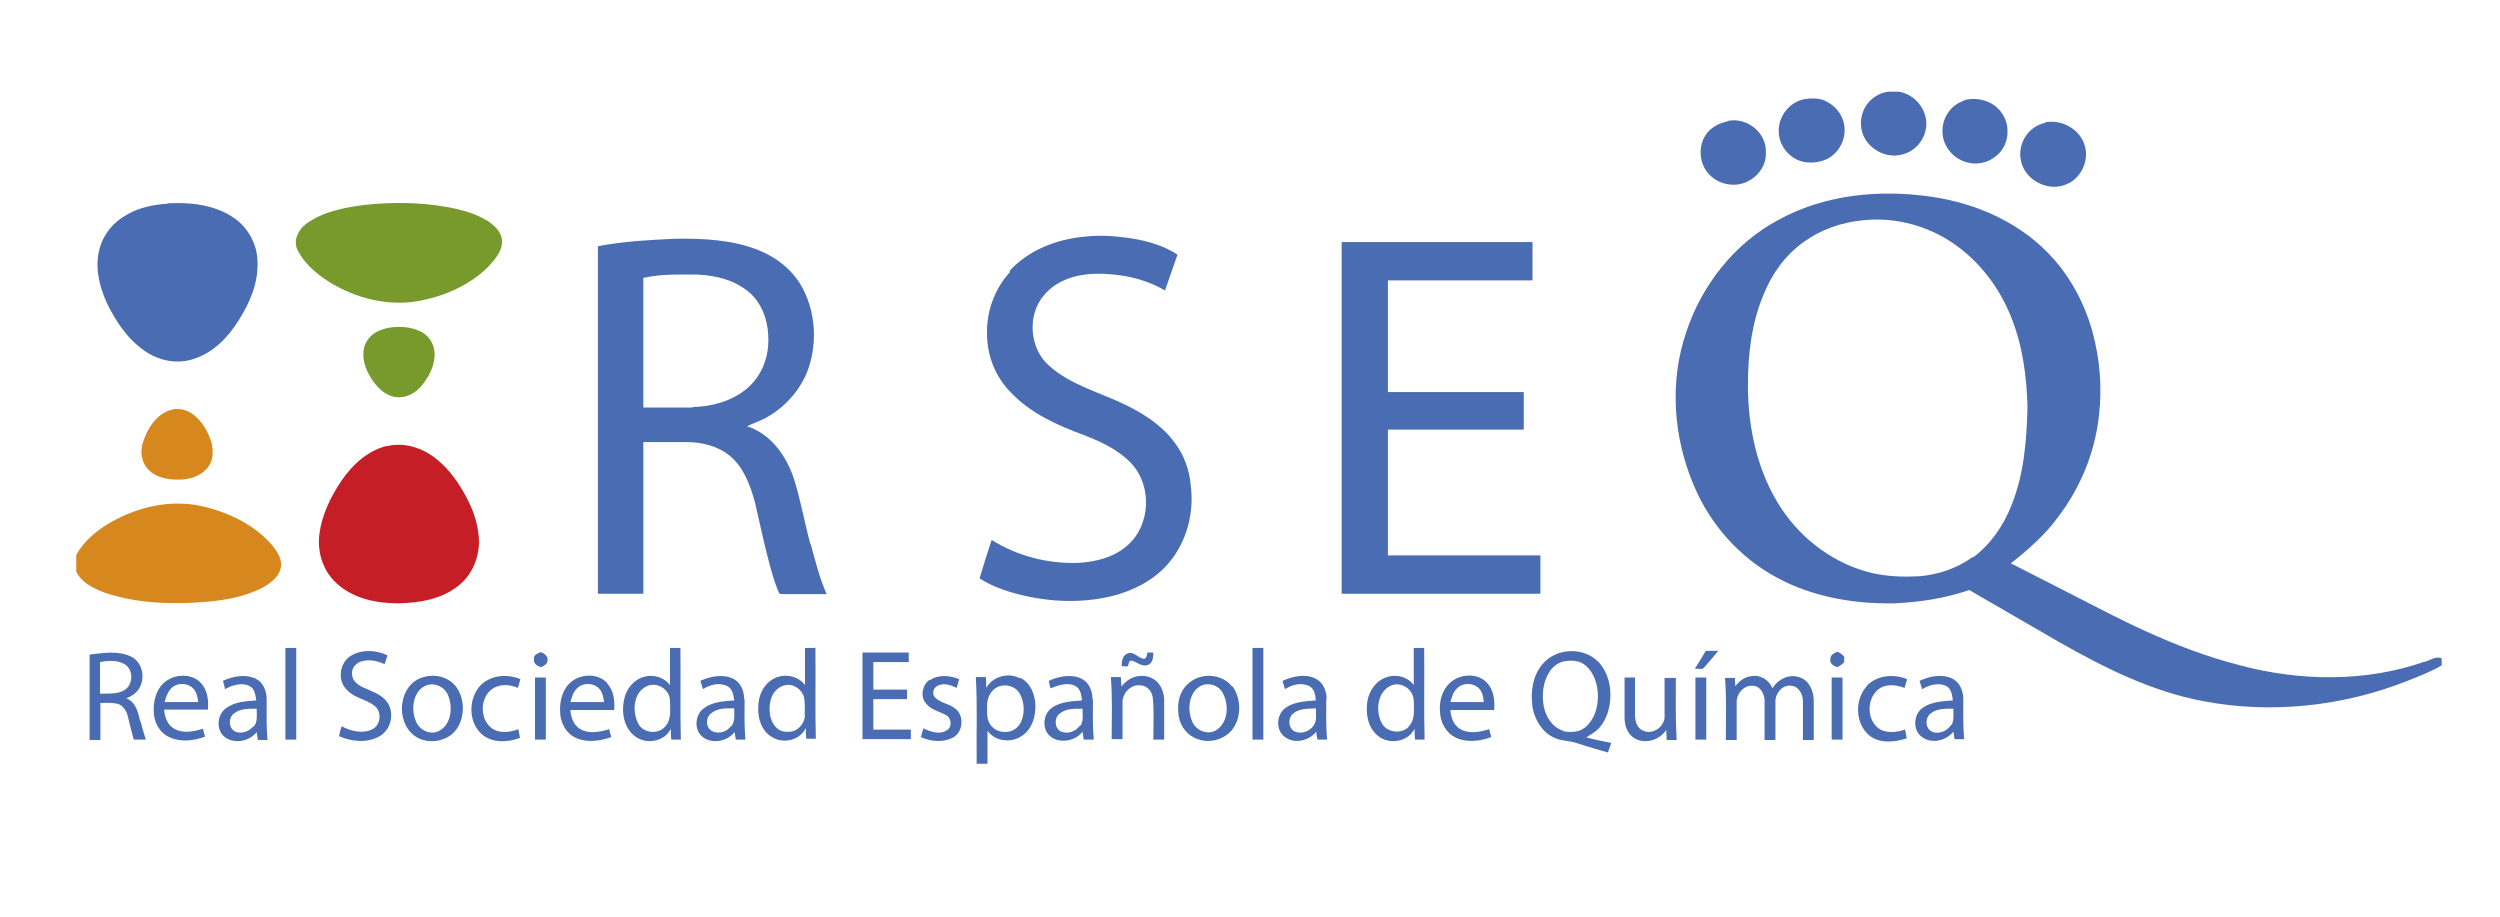 <?xml version="1.0" encoding="UTF-8"?>
<svg id="Real_Sociedad_Española_de_Química_UALjoven" xmlns="http://www.w3.org/2000/svg" version="1.1" viewBox="0 0 600 220">
  <!-- Generator: Adobe Illustrator 29.3.0, SVG Export Plug-In . SVG Version: 2.1.0 Build 146)  -->
  <defs>
    <style>
      .st0 {
        fill: #c51e26;
      }

      .st1 {
        fill: #496cb2;
      }

      .st2 {
        fill: #789a2c;
      }

      .st3 {
        fill: #d6871e;
      }
    </style>
  </defs>
  <g id="texto">
    <path id="a" class="st1" d="M471.2,167.8c0-2-.9-4.2-2.8-5-2.5-1.1-5.3-.5-7.7.6.2.7.4,1.3.6,2,1.7-1,4-1.7,5.9-.7,1.2.7,1.3,2.2,1.5,3.4-2.5.2-5.2.3-7.3,1.8-2.2,1.6-2.4,5.4-.1,7,2.3,1.7,5.8.9,7.5-1.3.1.6.2,1.2.3,1.8.8,0,1.6,0,2.3,0-.3-3.2-.2-6.5-.2-9.7M468.3,173.9c-.9,1.6-3.2,2.5-4.8,1.6-1.5-.9-1.5-3.3-.1-4.3,1.5-1.2,3.5-1.1,5.4-1.1,0,1.3.2,2.7-.4,3.9"/>
    <path id="c" class="st1" d="M448.1,164.5c2.5-2.5,6.5-2.8,9.6-1.5-.2.7-.4,1.4-.6,2.1-1.8-.7-4.1-1-5.8,0-3.5,2.1-3.5,8.2.2,10.1,1.8.8,3.9.5,5.7-.1.2.7.3,1.4.4,2.1-3,1-6.6,1.3-9.1-.8-3.3-2.9-3.4-8.6-.4-11.8"/>
    <path id="i" class="st1" d="M439.6,162.6c.9,0,1.7,0,2.6,0,0,5,0,9.9,0,14.9-.9,0-1.8,0-2.6,0,0-5,0-9.9,0-14.9"/>
    <path id="i_punto" class="st1" d="M439.3,158.1c0-1,1-1.4,1.7-1.7.6.3,1.2.7,1.6,1.2,0,.3,0,1,0,1.3-.4.5-1,.9-1.6,1.2-.9-.2-2-.9-1.7-2"/>
    <path class="st1" d="M416.3,164.9c1-1.3,2.2-2.4,3.9-2.6,2.2-.5,4.4.9,5.2,2.9,1.3-2.2,4.1-3.6,6.6-2.6,2.2.7,3.2,3.2,3.3,5.3,0,3.2,0,6.5,0,9.7-.9,0-1.7,0-2.6,0,0-3.1,0-6.2,0-9.3,0-1.6-.9-3.5-2.7-3.7-2.1-.4-3.9,1.7-3.9,3.7,0,3.1,0,6.2,0,9.3-.9,0-1.7,0-2.6,0,0-3.1,0-6.2,0-9.3,0-1.6-.9-3.6-2.7-3.7-2.2-.3-4.1,1.9-4,4,0,3,0,6,0,9-.9,0-1.7,0-2.6,0,0-5,.2-9.9-.2-14.9.8,0,1.6,0,2.4,0,0,.8,0,1.6.1,2.3"/>
    <path id="i1" data-name="i" class="st1" d="M406.9,162.6c.9,0,1.8,0,2.6,0,0,5,0,9.9,0,14.9-.9,0-1.8,0-2.6,0,0-5,0-9.9,0-14.9"/>
    <path id="i_acento" class="st1" d="M406.7,160.6c.9-1.4,1.8-2.9,2.7-4.4,1,0,2,0,3,0-1.2,1.4-2.4,2.9-3.6,4.2-.6.3-1.4,0-2,.1"/>
    <path id="u" class="st1" d="M389.8,162.6c.9,0,1.7,0,2.6,0,0,3,0,6,0,9,0,1.5.5,3.2,2,3.8,2.3,1,5.1-1,5.1-3.4,0-3.1,0-6.2,0-9.3.9,0,1.8,0,2.7,0,0,5-.1,9.9.2,14.9-.8,0-1.6,0-2.4,0,0-.8-.1-1.6-.1-2.4-1.6,2.4-5,3.5-7.6,2-1.7-1-2.4-3-2.4-4.9,0-3.2,0-6.5,0-9.7"/>
    <path id="Q" class="st1" d="M380.7,177c1.1-.8,2.3-1.3,3.2-2.4,1.9-2.2,2.6-5.1,2.6-7.9,0-3.1-1.1-6.4-3.5-8.4-3.7-3.1-9.7-2.6-12.8,1.1-2.4,2.8-2.9,6.7-2.4,10.3.5,3,2.3,6,5.1,7.3,1.8.9,3.8.7,5.7,1.4,2.4.8,4.9,1.5,7.3,2.2.3-.8.5-1.5.8-2.3-2-.4-4-.8-5.9-1.3M375.2,175.4c-2.6-.8-4.2-3.3-4.7-5.9-.5-2.8-.2-5.9,1.4-8.3.7-1.1,1.8-2,3.1-2.4,1.8-.4,3.9-.4,5.4.8,2.2,1.8,3.1,4.7,3.1,7.5,0,2.8-.9,5.7-3.1,7.5-1.5,1.2-3.5,1.2-5.2.9"/>
    <path id="e" class="st1" d="M356.8,163.8c-2.5-2.6-7.2-2-9.4.7-1.7,2-2.1,4.8-1.7,7.3.3,2.1,1.6,4.2,3.6,5.2,2.7,1.3,5.9.9,8.6-.1-.2-.6-.3-1.3-.5-1.9-2.2.7-4.8,1.2-6.9,0-1.6-.9-2.3-2.8-2.4-4.6,3.5,0,7,0,10.5,0,.2-2.3-.1-4.9-1.8-6.6M348.1,168.5c.3-1.1.6-2.3,1.5-3.2,1.4-1.6,4.3-1.5,5.6.2.7.9.8,2,.9,3-2.7,0-5.4,0-8,0"/>
    <path id="d" class="st1" d="M341.9,155.5c-.9,0-1.7,0-2.6,0,0,3,0,5.9,0,8.9-1.4-1.9-4.1-2.7-6.4-1.9-2.5.7-4.2,3.1-4.7,5.6-.5,3,0,6.5,2.5,8.5,2.7,2.2,7.2,1.5,8.8-1.7,0,.9,0,1.7.1,2.6.8,0,1.5,0,2.3,0-.2-7.3,0-14.7-.1-22M338.2,174.3c-1.7,2-5.4,1.6-6.6-.8-1.5-2.8-1.1-7.3,2.1-8.9,2.5-1.2,5.5.8,5.6,3.5,0,2.1.4,4.5-1.1,6.1"/>
    <path id="a1" data-name="a" class="st1" d="M318.4,167.8c0-1.9-.8-4-2.6-4.9-2.5-1.3-5.5-.6-8,.5.2.7.4,1.3.6,2,1.7-1.1,4-1.7,5.9-.7,1.2.7,1.4,2.2,1.5,3.4-2.5.2-5.2.3-7.3,1.8-2.2,1.6-2.4,5.4-.1,7,2.3,1.7,5.8.9,7.5-1.3,0,.6.2,1.2.3,1.9.8,0,1.6,0,2.3,0-.3-3.2-.2-6.5-.2-9.7M315.3,174.1c-1,1.5-3.1,2.2-4.7,1.4-1.5-.9-1.5-3.3-.2-4.3,1.5-1.2,3.6-1.1,5.4-1.2,0,1.4.3,2.9-.5,4.1"/>
    <path id="l" class="st1" d="M300.6,155.5c.9,0,1.7,0,2.6,0,0,7.3,0,14.7,0,22-.9,0-1.8,0-2.6,0,0-7.3,0-14.6,0-22"/>
    <path id="o" class="st1" d="M295.7,164.8c-1.7-2.3-5-3.1-7.7-2.3-1.8.5-3.4,1.8-4.3,3.4-1,1.8-1.1,4-.8,6,.4,2.5,2.1,4.7,4.6,5.5,2.7,1,6,.2,8-2,2.5-2.9,2.5-7.6.3-10.7M292.1,175.1c-2.1,1.5-5.1.3-6-2-1.2-2.8-.8-7,2.1-8.5,1.8-.9,4.2-.2,5.2,1.6,1.6,2.8,1.4,7-1.3,8.9"/>
    <path id="n" class="st1" d="M269.1,164.9c1.5-2.3,4.6-3.4,7.2-2.2,2,.8,3,3.1,3.1,5.1,0,3.2,0,6.5,0,9.7-.9,0-1.7,0-2.6,0,0-3.2.2-6.4-.1-9.6,0-1.6-1.1-3.3-2.9-3.4-2.3-.4-4.4,1.8-4.4,4,0,3,0,6,0,8.9-.9,0-1.8,0-2.6,0,0-5,.2-9.9-.2-14.9.8,0,1.6,0,2.4,0,0,.8.1,1.6.2,2.4"/>
    <path id="_ñ" data-name="ñ" class="st1" d="M269.2,159.9c0-1.2.2-2.7,1.5-3.1,1.5-.5,2.4,1.1,3.7,1.3.8.1.8-.9,1-1.5.4,0,.9,0,1.4,0,0,1.1-.1,2.5-1.3,3-1.4.5-2.5-.6-3.7-1-.9-.3-.9.7-1.1,1.3-.5,0-1,0-1.4,0"/>
    <path id="a2" data-name="a" class="st1" d="M262.2,167.8c0-1.9-.8-4-2.6-4.9-2.5-1.2-5.5-.6-7.9.5.1.6.3,1.2.4,1.8,1.9-.7,4.1-1.6,6.1-.5,1.2.7,1.3,2.2,1.5,3.4-2.5.2-5.2.3-7.3,1.8-2.2,1.6-2.4,5.4-.1,7,2.3,1.6,5.9.9,7.5-1.3.1.6.2,1.2.3,1.9.8,0,1.6,0,2.4,0-.3-3.2-.2-6.5-.2-9.7M259.2,174.1c-1,1.5-3.1,2.2-4.7,1.4-1.5-.9-1.5-3.3-.1-4.3,1.5-1.2,3.5-1.1,5.4-1.1,0,1.4.3,2.9-.5,4.1"/>
    <path id="p" class="st1" d="M244.8,162.8c-2.8-1.5-6.5-.5-8.1,2.3,0-.9,0-1.7-.1-2.6-.8,0-1.6,0-2.4,0,.4,6.9.1,13.9.2,20.8.9,0,1.7,0,2.6,0,0-2.6,0-5.3,0-7.9,2,2.8,6.3,3,8.8.8,2-1.6,2.7-4.3,2.7-6.7,0-2.6-1.1-5.6-3.6-6.8M244.7,173.8c-1.3,2.3-4.9,2.5-6.6.6-1.4-1.3-1.2-3.4-1.2-5.1,0-1.8.9-3.8,2.7-4.5,1.9-.8,4.3,0,5.2,1.8,1.2,2.2,1.2,5.2-.1,7.3"/>
    <path id="s" class="st1" d="M223.1,163.3c2.1-1.5,4.9-1.2,7.1-.3-.2.7-.4,1.4-.6,2.1-1.4-.7-3.1-1.3-4.6-.5-1.1.5-1.4,2.1-.5,2.9,1.4,1.3,3.4,1.4,4.8,2.6,2.1,1.6,1.9,5.4-.4,6.8-2.4,1.4-5.4,1.1-7.9,0,.2-.7.4-1.4.6-2.1,1.7.8,3.8,1.6,5.6.5,1.4-.8,1.2-3-.2-3.7-1.6-.9-3.5-1.2-4.7-2.7-1.5-1.6-1-4.4.7-5.7"/>
    <path id="E" class="st1" d="M206.9,156.6c3.7,0,7.5,0,11.2,0,0,.8,0,1.5,0,2.3-2.8,0-5.7,0-8.5,0,0,2.2,0,4.4,0,6.6,2.7,0,5.4,0,8.1,0v2.3c-2.7,0-5.4,0-8.1,0,0,2.4,0,4.9,0,7.3,3,0,6,0,9,0v2.3c-3.9,0-7.8,0-11.6,0,0-6.9,0-13.9,0-20.8"/>
    <path class="st1" d="M195.8,155.5c-.9,0-1.7,0-2.6,0,0,3,0,5.9,0,8.9-1.5-2-4.3-2.7-6.6-1.9-3,1-4.6,4.1-4.6,7.1-.2,2.8.8,5.9,3.3,7.3,2.7,1.7,6.7.8,8.1-2.2,0,.9,0,1.8.1,2.6.8,0,1.6,0,2.3,0-.2-7.3,0-14.7-.1-22M193.2,171.5c0,1.7-1.2,3.5-2.9,4-1.4.3-3,.2-4-.9-1.7-1.7-1.9-4.5-1.3-6.7.4-1.7,1.9-3.3,3.7-3.5,1.9-.3,3.9,1.2,4.3,3.1.2,1.3.2,2.7.1,4.1"/>
    <path id="a3" data-name="a" class="st1" d="M178.6,167.8c0-1.9-.8-4-2.6-4.9-2.5-1.2-5.5-.6-7.9.5.2.7.4,1.3.6,2,1.7-1.1,4-1.7,5.9-.7,1.3.7,1.4,2.2,1.6,3.4-2.5.2-5.2.3-7.3,1.9-2.2,1.6-2.4,5.4-.1,7,2.3,1.6,5.8.9,7.5-1.3.1.6.2,1.2.3,1.8.8,0,1.6,0,2.3,0-.3-3.2-.2-6.5-.2-9.7M175.4,174.3c-1,1.4-3.1,2-4.6,1.1-1.5-.9-1.5-3.3,0-4.3,1.5-1.2,3.5-1.1,5.4-1.1,0,1.4.3,3.1-.7,4.3"/>
    <path id="d1" data-name="d" class="st1" d="M163.4,155.5c-.9,0-1.7,0-2.6,0,0,3,0,5.9,0,8.9-1.4-1.8-3.9-2.6-6.1-2-2.5.6-4.4,2.9-4.9,5.4-.7,3.1-.1,6.9,2.6,8.9,2.7,2.1,7.1,1.3,8.6-1.8,0,.9,0,1.7.1,2.6.8,0,1.6,0,2.3,0-.2-7.3,0-14.7-.1-22M159.7,174.3c-1.7,2.1-5.5,1.7-6.6-.8-1.4-2.8-1.1-7.3,2.1-8.8,2.5-1.2,5.6.8,5.6,3.5,0,2.1.4,4.4-1.1,6.1"/>
    <path id="e1" data-name="e" class="st1" d="M145.8,164c-2.4-2.7-7.1-2.3-9.4.3-1.8,2-2.2,4.9-1.9,7.5.3,2.1,1.5,4.2,3.5,5.2,2.7,1.3,5.9.9,8.7-.1-.2-.6-.3-1.3-.5-1.9-2.2.7-4.8,1.2-6.9,0-1.6-.9-2.3-2.8-2.4-4.6,3.5,0,7,0,10.5,0,.2-2.2-.1-4.7-1.7-6.4M136.9,168.5c.3-1.1.7-2.4,1.5-3.2,1.4-1.6,4.3-1.5,5.6.2.7.9.8,2,1,3-2.7,0-5.4,0-8,0"/>
    <path id="i2" data-name="i" class="st1" d="M128.4,162.6c.9,0,1.8,0,2.6,0,0,5,0,10,0,14.9-.9,0-1.8,0-2.6,0,0-5,0-9.9,0-14.9"/>
    <path id="i_punto1" data-name="i_punto" class="st1" d="M128.1,158.1c0-1,1-1.3,1.7-1.6.8.3,1.8,1,1.6,2,0,.9-.9,1.3-1.5,1.6-1-.2-2-.9-1.7-2.1"/>
    <path class="st1" d="M115.5,164.3c2.5-2.3,6.3-2.6,9.4-1.3-.2.7-.4,1.4-.6,2.1-1.8-.8-4-1-5.8,0-3.6,2.1-3.5,8.2.2,10.1,1.8.8,3.9.5,5.7-.2.1.7.3,1.4.4,2.1-3,1.1-6.8,1.3-9.3-1-3.2-3-3.1-8.7,0-11.8"/>
    <path id="o1" data-name="o" class="st1" d="M109.2,164.5c-1.8-2.1-4.9-2.8-7.5-2-6,1.5-7,10.6-2.2,14.1,3,2.2,7.8,1.5,10-1.5,2.2-3,2.1-7.6-.2-10.5M105.4,175.4c-2.2,1.2-5-.3-5.7-2.6-1.1-2.8-.5-7.1,2.6-8.3,2.1-.8,4.5.4,5.3,2.5,1.1,2.8.7,6.9-2.2,8.4"/>
    <path id="S" class="st1" d="M83.9,157.6c2.6-1.8,6.3-1.7,9.1-.3-.2.7-.5,1.4-.7,2.1-1.7-.8-3.6-1.2-5.5-.7-1.4.4-2.5,1.7-2.3,3.1,0,1.6,1.4,2.6,2.7,3.2,1.9.9,4,1.5,5.4,3.1,2.2,2.5,1.5,6.9-1.5,8.6-3,1.7-6.7,1.3-9.7,0,.1-.8.3-1.6.6-2.4,2.2,1.2,5.1,1.9,7.4.7,2-1,2.3-4.2.5-5.6-2-1.6-4.8-1.8-6.6-3.8-2.3-2.1-1.9-6.2.6-8"/>
    <path id="l1" data-name="l" class="st1" d="M68.5,155.5c.9,0,1.7,0,2.6,0,0,7.3,0,14.7,0,22-.9,0-1.8,0-2.6,0,0-7.3,0-14.6,0-22"/>
    <path id="a4" data-name="a" class="st1" d="M64,167.8c0-1.9-.8-4-2.6-4.9-2.5-1.2-5.5-.6-7.9.5.2.7.4,1.3.5,2,1.8-1,4.1-1.7,6-.7,1.2.7,1.3,2.2,1.5,3.4-2.5.2-5.2.3-7.3,1.9-2.2,1.6-2.4,5.4-.1,7,2.3,1.6,5.8.9,7.5-1.3.1.6.2,1.2.3,1.9.8,0,1.6,0,2.3,0-.3-3.2-.2-6.5-.2-9.7M60.8,174.3c-1,1.3-3,2-4.5,1.2-1.5-.9-1.5-3.3-.1-4.3,1.5-1.2,3.5-1.1,5.4-1.1,0,1.4.3,3.1-.7,4.3"/>
    <path id="e2" data-name="e" class="st1" d="M48.3,164c-2.3-2.6-6.8-2.3-9.2.1-1.7,1.7-2.3,4.3-2.2,6.6,0,2.5,1.3,5.1,3.7,6.2,2.7,1.3,5.9.9,8.6-.1-.2-.6-.3-1.3-.5-1.9-2.2.7-4.8,1.2-6.9,0-1.6-.9-2.3-2.8-2.4-4.6,3.5,0,7,0,10.5,0,.2-2.2-.1-4.7-1.7-6.4M39.5,168.5c.3-1.1.7-2.3,1.5-3.2,1.4-1.6,4.3-1.5,5.6.2.7.9.8,2,1,3-2.7,0-5.4,0-8,0"/>
    <path id="R" class="st1" d="M33.6,173c-.4-2.1-1.1-4.6-3.3-5.4.8-.3,1.7-.8,2.3-1.4,2.5-2.3,2-7.1-1.1-8.6-3.1-1.5-6.7-.9-10-.5,0,6.8,0,13.6,0,20.5.9,0,1.7,0,2.6,0,0-3,0-5.9,0-8.9,1.4,0,2.7-.1,4.1.2,1.4.4,2.2,1.8,2.5,3.1.4,1.8.9,3.7,1.4,5.5,1,0,1.9,0,2.9,0-.5-1.5-.9-3-1.3-4.5M24,166.5c0-2.5,0-5,0-7.6,2-.4,4.2-.5,5.9.5,2.2,1.3,2.1,4.9,0,6.2-1.7,1.1-3.9.8-5.9.9"/>
  </g>
  <g id="RSEQ">
    <path id="Q1" data-name="Q" class="st1" d="M581.9,158.8c-14.3,5-30.1,4.7-44.6.8-7.7-2-15.1-4.8-22.3-8.1-6-2.7-11.8-5.8-17.7-8.8-4.9-2.5-9.8-5-14.7-7.5,4.2-3.3,8.3-6.9,11.4-11.2,4.8-6.3,8.1-13.8,9.4-21.7,1.1-6.7.9-13.6-.6-20.2-1.6-7.3-4.9-14.2-9.8-19.8-7.5-8.6-18.4-13.5-29.6-15.1-12.4-1.8-25.7-.5-36.8,5.7-10.4,5.6-18.2,15.6-21.9,26.8-4.1,12-3.1,25.4,1.9,37,3.9,9.2,10.9,17.1,19.8,21.9,8.6,4.7,18.7,6.4,28.4,6.2,6-.3,12.1-1.2,17.8-3.2,7.2,4.2,14.4,8.3,21.6,12.5,10.9,6.2,22.3,11.9,34.7,14.2,16.3,3.1,33.5,1.2,48.9-4.9,2.8-1.1,5.6-2.2,8.2-3.7v-1.7c-1.5-.6-2.8.5-4.2.9M473.4,133.7c-3.7,2.7-8.2,4.2-12.7,4.6-3.8.2-7.7.1-11.5-.8-8.8-2.1-16.5-7.8-21.5-15.2-5.9-8.8-8.2-19.5-8.2-29.9,0-7.4.9-15,3.8-21.8,2-5,5.3-9.5,9.7-12.6,4-2.9,8.9-4.6,13.8-5.1,8.3-1,16.9,1.5,23.5,6.6,5.5,4.2,9.7,10,12.3,16.4,2.8,6.9,3.8,14.3,4,21.7-.2,8-.8,16.2-3.9,23.8-1.9,4.8-5,9.3-9.2,12.4"/>
    <path id="punto5" class="st1" d="M490.7,29.4c3.9-.9,8.4,1.5,9.6,5.4,1.2,3.6-.8,8-4.3,9.4-4.4,2-10.2-1-11-5.8-.8-3.9,1.8-8.1,5.8-8.9"/>
    <path id="punto4" class="st1" d="M471.3,24.1c1.8-.6,3.9-.4,5.7.3,2.8,1.1,4.8,3.9,4.8,7,.1,2.5-1.1,5-3.2,6.4-1.8,1.3-4.2,1.8-6.4,1.2-3.3-.8-5.9-3.8-6-7.2-.2-3.3,1.9-6.6,5.1-7.6"/>
    <path id="punto3" class="st1" d="M453.1,22h2.5c3.9.5,7,4.3,6.7,8.2-.2,3.1-2.5,6-5.5,6.8-3.4,1.1-7.4-.6-9.2-3.7-1.1-1.9-1.3-4.3-.5-6.4.9-2.6,3.3-4.5,6-4.9"/>
    <path id="punto2" class="st1" d="M433.1,23.8c1.8-.3,3.9-.3,5.5.7,2.5,1.3,4.2,4,4.1,6.9,0,2.7-1.6,5.3-3.9,6.6-1.7.9-3.8,1.2-5.7.9-3.4-.6-6.1-3.7-6.2-7.2-.2-3.7,2.6-7.3,6.2-7.9"/>
    <path id="punto1" class="st1" d="M414.8,29c4.5-.9,9.2,2.9,9,7.5.3,4.5-4.1,8.3-8.5,7.8-2.3-.2-4.5-1.4-5.8-3.3-1.8-2.6-1.8-6.3,0-8.8,1.2-1.7,3.2-2.7,5.2-3.1"/>
    <path id="E1" data-name="E" class="st1" d="M322,58.1c15.3,0,30.5,0,45.8,0,0,3.1,0,6.1,0,9.2-11.6,0-23.2,0-34.7,0,0,8.9,0,17.9,0,26.8,10.9,0,21.8,0,32.6,0,0,3,0,6,0,9-10.9,0-21.8,0-32.6,0,0,10.1,0,20.1,0,30.2,12.2,0,24.4,0,36.6,0,0,3.1,0,6.1,0,9.2-15.9,0-31.8,0-47.7,0,0-28.1,0-56.3,0-84.4"/>
    <path id="S1" data-name="S" class="st1" d="M242.3,65c4.6-5,11.3-7.6,18-8.2,3.5-.4,7-.2,10.5.3,4.1.6,8.3,1.7,11.8,4-1,2.9-2,5.7-3,8.6-5-2.9-10.9-4.1-16.7-4-4.5.1-9.3,1.5-12.3,5.1-4.1,4.7-3.6,12.7,1.1,16.9,5.2,4.7,12.1,6.4,18.3,9.4,4.5,2.2,8.9,5,11.9,9.1,2.3,3,3.6,6.7,3.9,10.5.8,6.4-1,13.3-5.2,18.3-3.5,4.2-8.6,6.8-13.9,8.1-8,1.9-16.4,1.3-24.2-1-2.6-.8-5.1-1.8-7.4-3.3.9-3.1,1.9-6.2,2.9-9.2,6.1,3.8,13.3,5.7,20.5,5.5,4.4-.2,8.9-1.3,12.2-4.3,5.5-4.9,5.8-14.3.8-19.6-3.1-3.3-7.3-5.2-11.4-6.8-6.3-2.3-12.7-5.2-17.4-10.1-3.7-3.7-5.8-8.8-5.8-14-.2-5.5,1.8-11,5.5-15"/>
    <path id="R1" data-name="R" class="st1" d="M194.5,130.6c-1.4-5.1-2.3-10.4-3.9-15.5-1.8-5.6-5.5-10.9-11.3-12.8,1.4-.7,2.9-1.2,4.3-1.9,4.8-2.6,8.7-6.9,10.5-12.2,2-6.1,1.6-13-1.3-18.7-2.2-4.4-6.2-7.6-10.6-9.4-6.4-2.6-13.5-2.9-20.3-2.8-6.1.3-12.3.6-18.4,1.8,0,27.8,0,55.6,0,83.4,3.6,0,7.3,0,10.9,0,0-12.1,0-24.3,0-36.4,3.5,0,6.9,0,10.4,0,3.8,0,7.7,1,10.6,3.5,3.2,2.8,4.7,7,5.8,11,1.2,5.2,2.3,10.5,3.7,15.6.6,2.1,1.2,4.2,2.1,6.2.5.3,1.1.1,1.7.2,3.2,0,6.5,0,9.7,0-1.7-3.8-2.7-7.9-3.8-11.9M166.2,97.8c-3.9,0-7.9,0-11.8,0,0-10.4,0-20.7,0-31.1,4.3-1,8.7-.8,13-.8,4.7.2,9.6,1.5,13,4.8,2.9,2.9,4.1,7.1,4,11.1,0,4.3-1.8,8.7-5.2,11.5-3.6,3-8.4,4.3-13,4.4"/>
  </g>
  <g id="Logo">
    <path class="st0" d="M92.8,107.1c3-.8,6.2-.2,8.9,1.1,3.4,1.7,6.1,4.6,8.2,7.7,2.4,3.7,4.4,7.7,4.9,12,.7,4.6-1,9.7-4.7,12.6-4,3.3-9.4,4.2-14.5,4.3-5.2,0-10.7-1.1-14.7-4.7-3.2-2.8-4.7-7.2-4.3-11.4.5-4.9,2.7-9.4,5.4-13.4,2.6-3.8,6.3-7.2,10.9-8.3"/>
    <path class="st2" d="M93.1,78.7c2.8-.5,5.8-.3,8.3,1.1,2,1.2,3.1,3.5,2.9,5.8-.2,2.7-1.6,5.2-3.3,7.2-1.6,1.8-4.1,3-6.6,2.4-3-.8-5-3.5-6.3-6.2-1-2.2-1.4-5.1,0-7.2,1-1.8,3.1-2.7,5-3.1"/>
    <path class="st2" d="M87.3,49.2c6.5-.7,13.1-.7,19.5.4,3.5.6,7.1,1.5,10.2,3.4,1.7,1.1,3.5,2.8,3.5,5,0,2.4-1.8,4.3-3.3,6-4.3,4.3-10.1,6.9-16,8.1-7.7,1.6-15.7-.4-22.3-4.5-3-1.9-5.9-4.4-7.5-7.6-1.1-2.3.2-4.9,2.1-6.3,4-2.9,9.1-3.9,13.9-4.5"/>
    <path class="st3" d="M26.7,125.3c6.5-3.7,14.4-5.5,21.8-3.8,6.2,1.4,12.3,4.3,16.6,9.1,1.3,1.6,2.7,3.5,2.3,5.6-.5,2.5-2.8,4-4.9,5.1-3.9,1.9-8.3,2.7-12.6,3.1-7.9.7-16.1.5-23.7-1.8-3-1-6.4-2.4-7.9-5.4v-4.8.8c1.9-3.5,5.1-6,8.5-8"/>
    <path class="st3" d="M40.7,98.5c2.2-.9,4.7,0,6.3,1.5,1.9,1.7,3.1,4,3.8,6.4.4,1.9.4,4-.8,5.6-1.5,2.1-4.1,3-6.6,3.1-2.7.1-5.6-.3-7.6-2.2-1.9-1.8-2.3-4.7-1.4-7,1-3.1,3-6.2,6.2-7.4"/>
    <path class="st1" d="M40.2,48.8c5.4-.3,11.2.3,15.8,3.4,3.5,2.3,5.8,6.5,5.8,10.7.2,5.1-1.9,9.9-4.6,14.1-2.5,4-6,7.6-10.6,9.1-4,1.4-8.5.5-11.9-1.9-4.1-2.8-7-7.2-9.1-11.6-1.8-4-2.9-8.6-1.7-12.9.9-3.5,3.4-6.5,6.6-8.2,2.9-1.7,6.3-2.4,9.7-2.6"/>
  </g>
</svg>
